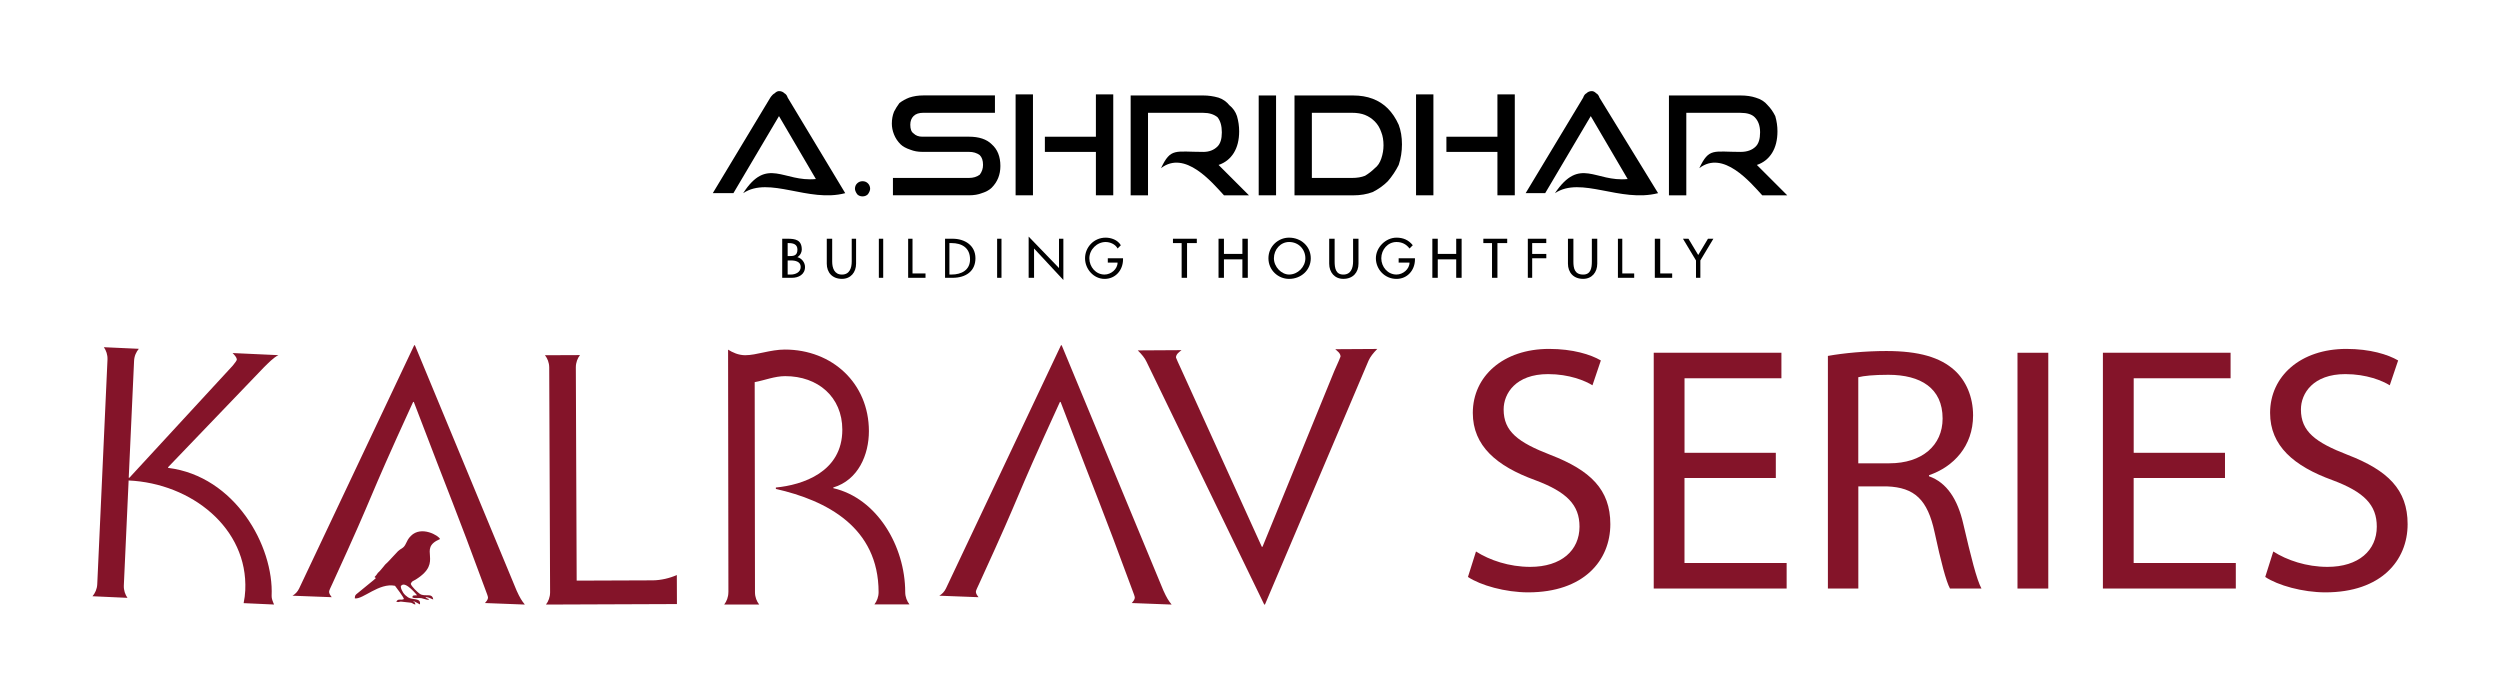 <?xml version="1.0" encoding="UTF-8"?>
<svg id="Layer_1" data-name="Layer 1" xmlns="http://www.w3.org/2000/svg" viewBox="0 0 688.43 191.57">
  <defs>
    <style>
      .cls-1, .cls-2 {
        fill: #841429;
      }

      .cls-1, .cls-3 {
        fill-rule: evenodd;
      }
    </style>
  </defs>
  <g id="surface1">
    <path id="Layer" d="m237.52,54.08c-.6,0-1.1-.2-1.49-.6-.4-.6-.6-1.1-.6-1.49,0-.6.2-1.1.6-1.49s.9-.6,1.49-.6,1.1.2,1.49.6.6.9.6,1.49c0,.4-.2.9-.6,1.49-.4.4-.9.6-1.49.6Z"/>
    <path id="Layer-2" data-name="Layer" d="m428.19,53.19c6.87-10.16,11.06-2.99,20.02-3.89l-10.16-17.33-12.55,21.22h-5.38l15.84-26.3c.2-.6.5-1,.9-1.2.4-.4.9-.6,1.49-.6.4,0,.8.2,1.2.6.4.2.7.6.9,1.2l16.14,26.3c-10.46,2.69-21.22-4.78-28.39,0Z"/>
    <path id="Layer-3" data-name="Layer" d="m204.65,53.19c6.57-10.16,11.06-2.99,20.02-3.89l-10.16-17.33-12.55,21.22h-5.68l15.84-26.3c.4-.6.8-1,1.2-1.2.4-.4.8-.6,1.2-.6.6,0,1.1.2,1.49.6.4.2.7.6.9,1.2l15.84,26.3c-10.16,2.69-20.92-4.78-28.09,0Z"/>
    <path id="Layer-4" data-name="Layer" d="m245.89,53.78v-4.78h20.92c1.2,0,2.19-.3,2.99-.9.6-.8.9-1.69.9-2.69,0-1.2-.3-2.09-.9-2.69-.8-.6-1.79-.9-2.99-.9h-12.85c-1.2,0-2.29-.2-3.29-.6-1.2-.4-2.09-.9-2.69-1.49-.8-.8-1.39-1.69-1.79-2.69-.4-1-.6-1.99-.6-2.99,0-1.2.2-2.29.6-3.29.4-.8.9-1.59,1.49-2.39.8-.6,1.69-1.1,2.69-1.49,1.2-.4,2.49-.6,3.89-.6h19.72v4.78h-19.72c-1.2,0-2.09.3-2.69.9-.6.6-.9,1.39-.9,2.39,0,1.2.3,1.99.9,2.39.6.6,1.39.9,2.39.9h12.85c2.79,0,4.88.7,6.28,2.09,1.59,1.39,2.39,3.39,2.39,5.98,0,1.2-.2,2.29-.6,3.29-.4,1-1,1.89-1.79,2.69-.6.6-1.49,1.1-2.69,1.49-1,.4-2.19.6-3.59.6h-20.92Z"/>
    <path id="Layer-5" data-name="Layer" d="m337.04,53.78c-3.29-3.59-10.76-12.55-17.33-7.47,2.69-5.68,3.89-4.48,11.66-4.48,1.59,0,2.89-.5,3.89-1.49.8-.8,1.2-2.09,1.2-3.89,0-1.79-.4-3.19-1.2-4.18-1-.8-2.29-1.2-3.89-1.2h-15.24v22.71h-4.78v-27.49h20.02c1.39,0,2.79.2,4.18.6,1.2.4,2.19,1.1,2.99,2.09,1,.8,1.69,1.79,2.09,2.99.4,1.39.6,2.79.6,4.18,0,2.39-.5,4.38-1.49,5.98-1,1.59-2.39,2.69-4.18,3.29l8.37,8.37h-6.87Z"/>
    <path id="Layer-6" data-name="Layer" d="m346.61,26.29h4.78v27.49h-4.78v-27.49Z"/>
    <path id="Layer-7" data-name="Layer" class="cls-3" d="m356.47,53.78v-27.49h16.14c1.99,0,3.79.3,5.38.9,1.59.6,2.99,1.49,4.18,2.69s2.19,2.69,2.99,4.48c.6,1.59.9,3.39.9,5.38s-.3,3.89-.9,5.68c-.8,1.59-1.79,3.09-2.99,4.48-1.2,1.2-2.59,2.19-4.18,2.99-1.59.6-3.39.9-5.38.9h-16.14Zm15.84-4.78c1.39,0,2.59-.2,3.59-.6,1-.6,1.89-1.3,2.69-2.09.8-.6,1.39-1.49,1.79-2.69.4-1.2.6-2.39.6-3.59,0-1.39-.2-2.59-.6-3.59-.4-1.2-1-2.19-1.79-2.99-.8-.8-1.69-1.39-2.69-1.79-1-.4-2.19-.6-3.59-.6h-11.06v17.93h11.06Z"/>
    <path id="Layer-8" data-name="Layer" d="m301.78,53.78v-11.95h-14.05v-4.18h14.05v-11.66h4.78v27.79h-4.78Zm-17.33,0h-4.78v-27.79h4.78v27.79Z"/>
    <path id="Layer-9" data-name="Layer" d="m412.35,53.78v-11.95h-14.05v-4.18h14.05v-11.66h4.78v27.79h-4.78Zm-17.63,0h-4.78v-27.79h4.78v27.79Z"/>
    <path id="Layer-10" data-name="Layer" d="m485.27,53.78c-3.29-3.59-10.76-12.55-17.33-7.47,2.69-5.68,3.89-4.48,11.36-4.48,1.79,0,3.19-.5,4.18-1.49.8-.8,1.2-2.09,1.2-3.89s-.5-3.19-1.49-4.18c-.8-.8-2.09-1.2-3.89-1.2h-14.94v22.71h-4.78v-27.49h19.72c1.59,0,2.99.2,4.18.6,1.39.4,2.49,1.1,3.29,2.09.8.8,1.49,1.79,2.09,2.99.4,1.39.6,2.79.6,4.18,0,2.39-.5,4.38-1.49,5.98-1,1.59-2.39,2.69-4.18,3.29l8.37,8.37h-6.87Z"/>
    <path id="Layer-11" data-name="Layer" class="cls-3" d="m215.41,65.74h1.49c2.09,0,3.89.3,3.89,2.99,0,.6-.3,1.49-1.2,2.09,1.2.3,2.09,1.49,2.09,2.69,0,2.09-1.79,2.99-3.59,2.99h-2.69v-10.76Zm1.49,4.78h.3c1.2,0,2.39,0,2.39-1.79,0-1.49-1.2-1.79-2.39-1.79h-.3v3.59Zm0,5.08h.9c1.2,0,2.69-.6,2.69-2.09s-1.49-1.79-2.69-1.79h-.9v3.89Z"/>
    <path id="Layer-12" data-name="Layer" d="m229.16,65.74v6.28c0,1.79.6,3.59,2.69,3.59s2.69-1.79,2.69-3.59v-6.28h1.2v6.87c0,2.39-1.49,4.18-3.89,4.18-2.69,0-4.18-1.79-4.18-4.18v-6.87h1.49Z"/>
    <path id="Layer-13" data-name="Layer" d="m242.01,65.74h1.2v10.76h-1.2v-10.76Z"/>
    <path id="Layer-14" data-name="Layer" d="m251.27,75.3h3.59v1.2h-4.78v-10.76h1.2v9.56Z"/>
    <path id="Layer-15" data-name="Layer" class="cls-3" d="m260.24,65.74h2.09c3.29,0,6.28,1.79,6.28,5.38s-2.69,5.38-6.28,5.38h-2.09v-10.76Zm1.2,9.86h.6c2.69,0,5.08-1.2,5.08-4.18,0-3.29-2.39-4.48-5.08-4.48h-.6v8.67Z"/>
    <path id="Layer-16" data-name="Layer" d="m274.58,65.74h1.2v10.76h-1.2v-10.76Z"/>
    <path id="Layer-17" data-name="Layer" d="m283.25,65.14l8.37,8.67v-8.07h1.2v11.36l-8.07-8.67v8.07h-1.49v-11.36Z"/>
    <path id="Layer-18" data-name="Layer" d="m309.25,71.12v.3c0,2.99-2.09,5.38-5.08,5.38s-5.38-2.69-5.38-5.68,2.39-5.68,5.68-5.68c1.49,0,3.29.6,4.18,2.09l-.9.9c-.6-1.2-2.09-1.79-3.29-1.79-2.39,0-4.48,2.09-4.48,4.48s1.79,4.48,4.18,4.48c1.79,0,3.59-1.49,3.59-3.29h-2.69v-1.2h4.18Z"/>
    <path id="Layer-19" data-name="Layer" d="m326.88,76.5h-1.49v-9.56h-2.39v-1.2h6.57v1.2h-2.69v9.56Z"/>
    <path id="Layer-20" data-name="Layer" d="m342.12,69.92v-4.18h1.49v10.76h-1.49v-5.08h-5.08v5.08h-1.49v-10.76h1.49v4.18h5.08Z"/>
    <path id="Layer-21" data-name="Layer" class="cls-3" d="m360.95,71.12c0,3.29-2.69,5.68-5.98,5.68-2.99,0-5.68-2.39-5.68-5.68s2.69-5.68,5.68-5.68c3.29,0,5.98,2.39,5.98,5.68Zm-1.49,0c0-2.39-1.79-4.48-4.48-4.48-2.39,0-4.18,2.09-4.18,4.48s2.09,4.48,4.18,4.48c2.39,0,4.48-2.09,4.48-4.48Z"/>
    <path id="Layer-22" data-name="Layer" d="m367.52,65.74v6.28c0,1.79.3,3.59,2.39,3.59s2.69-1.79,2.69-3.59v-6.28h1.49v6.87c0,2.39-1.49,4.18-4.18,4.18-2.39,0-3.89-1.79-3.89-4.18v-6.87h1.49Z"/>
    <path id="Layer-23" data-name="Layer" d="m389.64,71.12v.3c0,2.99-2.09,5.38-5.08,5.38-3.29,0-5.68-2.69-5.68-5.68s2.69-5.68,5.68-5.68c1.79,0,3.29.6,4.48,2.09l-.9.9c-.9-1.2-2.09-1.79-3.59-1.79-2.39,0-4.18,2.09-4.18,4.48s1.79,4.48,4.18,4.48c1.79,0,3.59-1.49,3.59-3.29h-2.99v-1.2h4.48Z"/>
    <path id="Layer-24" data-name="Layer" d="m401,69.92v-4.18h1.49v10.76h-1.49v-5.08h-5.08v5.08h-1.49v-10.76h1.49v4.18h5.08Z"/>
    <path id="Layer-25" data-name="Layer" d="m412.35,76.5h-1.49v-9.56h-2.39v-1.2h6.57v1.2h-2.69v9.56Z"/>
    <path id="Layer-26" data-name="Layer" d="m421.92,66.93v2.99h3.89v1.2h-3.89v5.38h-1.2v-10.76h5.08v1.2h-3.89Z"/>
    <path id="Layer-27" data-name="Layer" d="m433.27,65.74v6.28c0,1.79.3,3.59,2.69,3.59,2.09,0,2.39-1.79,2.39-3.59v-6.28h1.49v6.87c0,2.39-1.49,4.18-3.89,4.18-2.69,0-4.18-1.79-4.18-4.18v-6.87h1.49Z"/>
    <path id="Layer-28" data-name="Layer" d="m446.72,75.3h3.29v1.2h-4.48v-10.76h1.2v9.56Z"/>
    <path id="Layer-29" data-name="Layer" d="m457.18,75.3h3.29v1.2h-4.78v-10.76h1.49v9.56Z"/>
    <path id="Layer-30" data-name="Layer" d="m463.46,65.74h1.49l2.69,4.48,2.69-4.48h1.49l-3.59,5.98v4.78h-1.2v-4.78l-3.59-5.98Z"/>
  </g>
  <g>
    <g>
      <path class="cls-1" d="m348.14,166.48h.19s28.54-67.19,28.54-67.19c.48-1.06,1.24-2.03,2.39-3.2l-11.57.07c.49.48,1.45,1.05,1.46,2.02,0,.1-.67,1.64-1.71,3.96l-19.78,48.43h-.19s-21.88-48.18-21.88-48.18c-1.07-2.31-1.76-3.85-1.76-3.94,0-.96.96-1.55,1.53-2.03l-12.05.07c1.16,1.15,1.94,2.11,2.43,3.17l32.4,66.83Z"/>
      <path class="cls-1" d="m72.64,101.19c1.31-1.29,2.63-2.68,4.02-3.39l-12.62-.58c.37.4,1.2,1.12,1.17,1.89,0,.1-.42.75-1.13,1.59l-28.44,30.85h-.19s1.47-32.18,1.47-32.18c.06-1.35.6-2.48,1.31-3.32l-9.63-.44c.63.9,1.06,2.08,1,3.42l-2.82,61.84c-.06,1.35-.6,2.48-1.31,3.32l9.63.44c-.63-.9-1.06-2.08-1-3.42l1.32-28.9c17.24.79,32.9,13.09,32.12,30.23-.05,1.16-.2,2.31-.45,3.55l8.38.38c-.35-.79-.7-1.67-.67-2.35.63-13.78-10.08-32.99-28.51-35.28v-.19s26.36-27.47,26.36-27.47Z"/>
      <path class="cls-1" d="m186.41,166.34l-.03-8c-1.93.88-4.43,1.46-6.65,1.47l-20.93.08-.23-58.73c0-1.35.47-2.51,1.14-3.38l-9.64.04c.68.86,1.16,2.02,1.17,3.37l.24,61.91c0,1.35-.47,2.51-1.14,3.38l36.06-.14Z"/>
      <path class="cls-1" d="m200.57,163.1c0,1.35-.48,2.51-1.15,3.38h9.64c-.68-.88-1.16-2.04-1.16-3.39l-.08-57.86c2.7-.49,5.49-1.65,8.39-1.65,9.06-.01,15.73,5.76,15.74,14.73.02,11.76-11.07,15.25-18.3,15.94v.39c13.99,3.16,28.27,10.57,28.29,28.41,0,1.35-.48,2.51-1.15,3.38h9.64c-.68-.88-1.16-2.04-1.16-3.39-.02-12.63-7.75-25.83-19.81-28.61v-.19c6.84-2.03,9.82-8.98,9.81-15.54-.02-13.11-10.06-22.45-23.17-22.44-1.93,0-3.95.39-5.78.78-1.83.39-3.57.78-5.11.78-.87,0-1.83-.19-2.6-.48-.77-.29-1.54-.67-2.12-1.06l.09,66.83Z"/>
      <path class="cls-1" d="m291.87,110.68h.19c11.17,29.3,10.86,27.69,19.65,51.52.44,1.17.79,2.06.78,2.35-.03.67-.53,1.14-.83,1.51l10.98.42c-.83-1-1.38-1.89-2.27-3.85l-28.01-67.56h-.19s-31.7,67.01-31.7,67.01c-.42.85-1.02,1.5-1.81,1.96l10.79.41c-.27-.4-.74-.9-.71-1.57.01-.29.43-1.14.96-2.28,13.06-28.5,8.12-19.24,22.17-49.91"/>
      <path class="cls-1" d="m113.76,110.68h.19c11.17,29.3,10.86,27.69,19.65,51.52.44,1.17.79,2.06.78,2.35-.03.67-.53,1.14-.83,1.51l10.98.42c-.83-1-1.38-1.89-2.27-3.85l-28.01-67.56h-.19s-31.7,67.01-31.7,67.01c-.42.85-1.02,1.5-1.81,1.96l10.79.41c-.27-.4-.74-.9-.71-1.57.01-.29.43-1.14.96-2.28,13.06-28.5,8.12-19.24,22.17-49.91"/>
      <path class="cls-1" d="m104.09,157.71c-.18.34-.75,1.03-.96,1.2.03.02.08.02.09.07l.3.2c-.5.49-.96.81-1.49,1.26l-3.95,3.23c-.32.32-.36.55-.37,1.11,2.24.33,6.68-4.37,11.06-3.47.49.63,2.37,3.11,2.46,3.65-.91.46-1.56-.28-2.1.73.03.02.08,0,.1.04l.43.06c.2-.01.42-.11.7-.13l2.88.32c.53.18.49.38,1.14.49-.08-.79-.3-.54-.65-.99.86.32,1.32.68,1.9.96.37-1.89-2.05-1.14-3.27-1.95-.48-.32-1.04-.8-1.35-1.31-.21-.34-.57-1-.61-1.4-.06-.6-.06-.35.15-.56,1.16-1.24,4.29,2.7,4.3,2.71-.76.08-1.25-.15-1.3.57.6.39,1.71.08,2.47.22l1.56.42c.65.02.23.11.56-.16-.42-.14-.75-.25-1.01-.59,1.18.13,1.29.39,2.17.7-.25-2.01-2.28-.59-3.71-1.57-.59-.4-2.31-2.03-2.48-2.75.34-.81.56-.68,1.39-1.19,7.94-4.96.25-8.39,6.67-11.14-.31-.93-5.15-3.77-8.03-.86-.75.75-.94,1.23-1.5,2.36-.54,1.08-1.28,1.1-2.03,1.83l-2.77,2.96c-.35.41-.62.5-.99,1-.28.38-1.5,1.84-1.76,1.99"/>
    </g>
    <g>
      <path class="cls-2" d="m406.44,151.86c3.76,2.41,9.15,4.24,14.93,4.24,8.57,0,13.58-4.53,13.58-11.08,0-5.97-3.47-9.54-12.23-12.81-10.6-3.85-17.15-9.44-17.15-18.5,0-10.11,8.38-17.63,21-17.63,6.55,0,11.46,1.54,14.26,3.18l-2.31,6.84c-2.02-1.25-6.36-3.08-12.23-3.08-8.86,0-12.23,5.3-12.23,9.73,0,6.07,3.95,9.05,12.91,12.52,10.98,4.24,16.47,9.54,16.47,19.07,0,10.02-7.32,18.78-22.64,18.78-6.26,0-13.1-1.93-16.57-4.24l2.22-7.03Z"/>
      <path class="cls-2" d="m489,131.63h-25.14v23.41h28.13v7.03h-36.6v-64.93h35.16v7.03h-26.68v20.52h25.14v6.94Z"/>
      <path class="cls-2" d="m503.35,98.01c4.24-.77,10.4-1.35,16.09-1.35,8.96,0,14.83,1.73,18.78,5.3,3.18,2.89,5.11,7.32,5.11,12.43,0,8.48-5.39,14.16-12.14,16.47v.29c4.91,1.73,7.9,6.36,9.44,13.1,2.12,9.06,3.66,15.32,5.01,17.82h-8.67c-1.06-1.93-2.5-7.42-4.24-15.51-1.93-8.96-5.49-12.33-13.1-12.62h-7.9v28.13h-8.38v-64.06Zm8.38,29.57h8.57c8.96,0,14.64-4.91,14.64-12.33,0-8.38-6.07-12.04-14.93-12.04-4.05,0-6.84.29-8.29.67v23.7Z"/>
      <path class="cls-2" d="m564.04,97.14v64.93h-8.48v-64.93h8.48Z"/>
      <path class="cls-2" d="m612.69,131.63h-25.14v23.41h28.13v7.03h-36.6v-64.93h35.16v7.03h-26.68v20.52h25.14v6.94Z"/>
      <path class="cls-2" d="m625.99,151.86c3.76,2.41,9.15,4.24,14.93,4.24,8.57,0,13.58-4.53,13.58-11.08,0-5.97-3.47-9.54-12.23-12.81-10.6-3.85-17.15-9.44-17.15-18.5,0-10.11,8.38-17.63,21-17.63,6.55,0,11.46,1.54,14.26,3.18l-2.31,6.84c-2.02-1.25-6.36-3.08-12.23-3.08-8.86,0-12.23,5.3-12.23,9.73,0,6.07,3.95,9.05,12.91,12.52,10.98,4.24,16.47,9.54,16.47,19.07,0,10.02-7.32,18.78-22.64,18.78-6.26,0-13.1-1.93-16.57-4.24l2.22-7.03Z"/>
    </g>
  </g>
</svg>